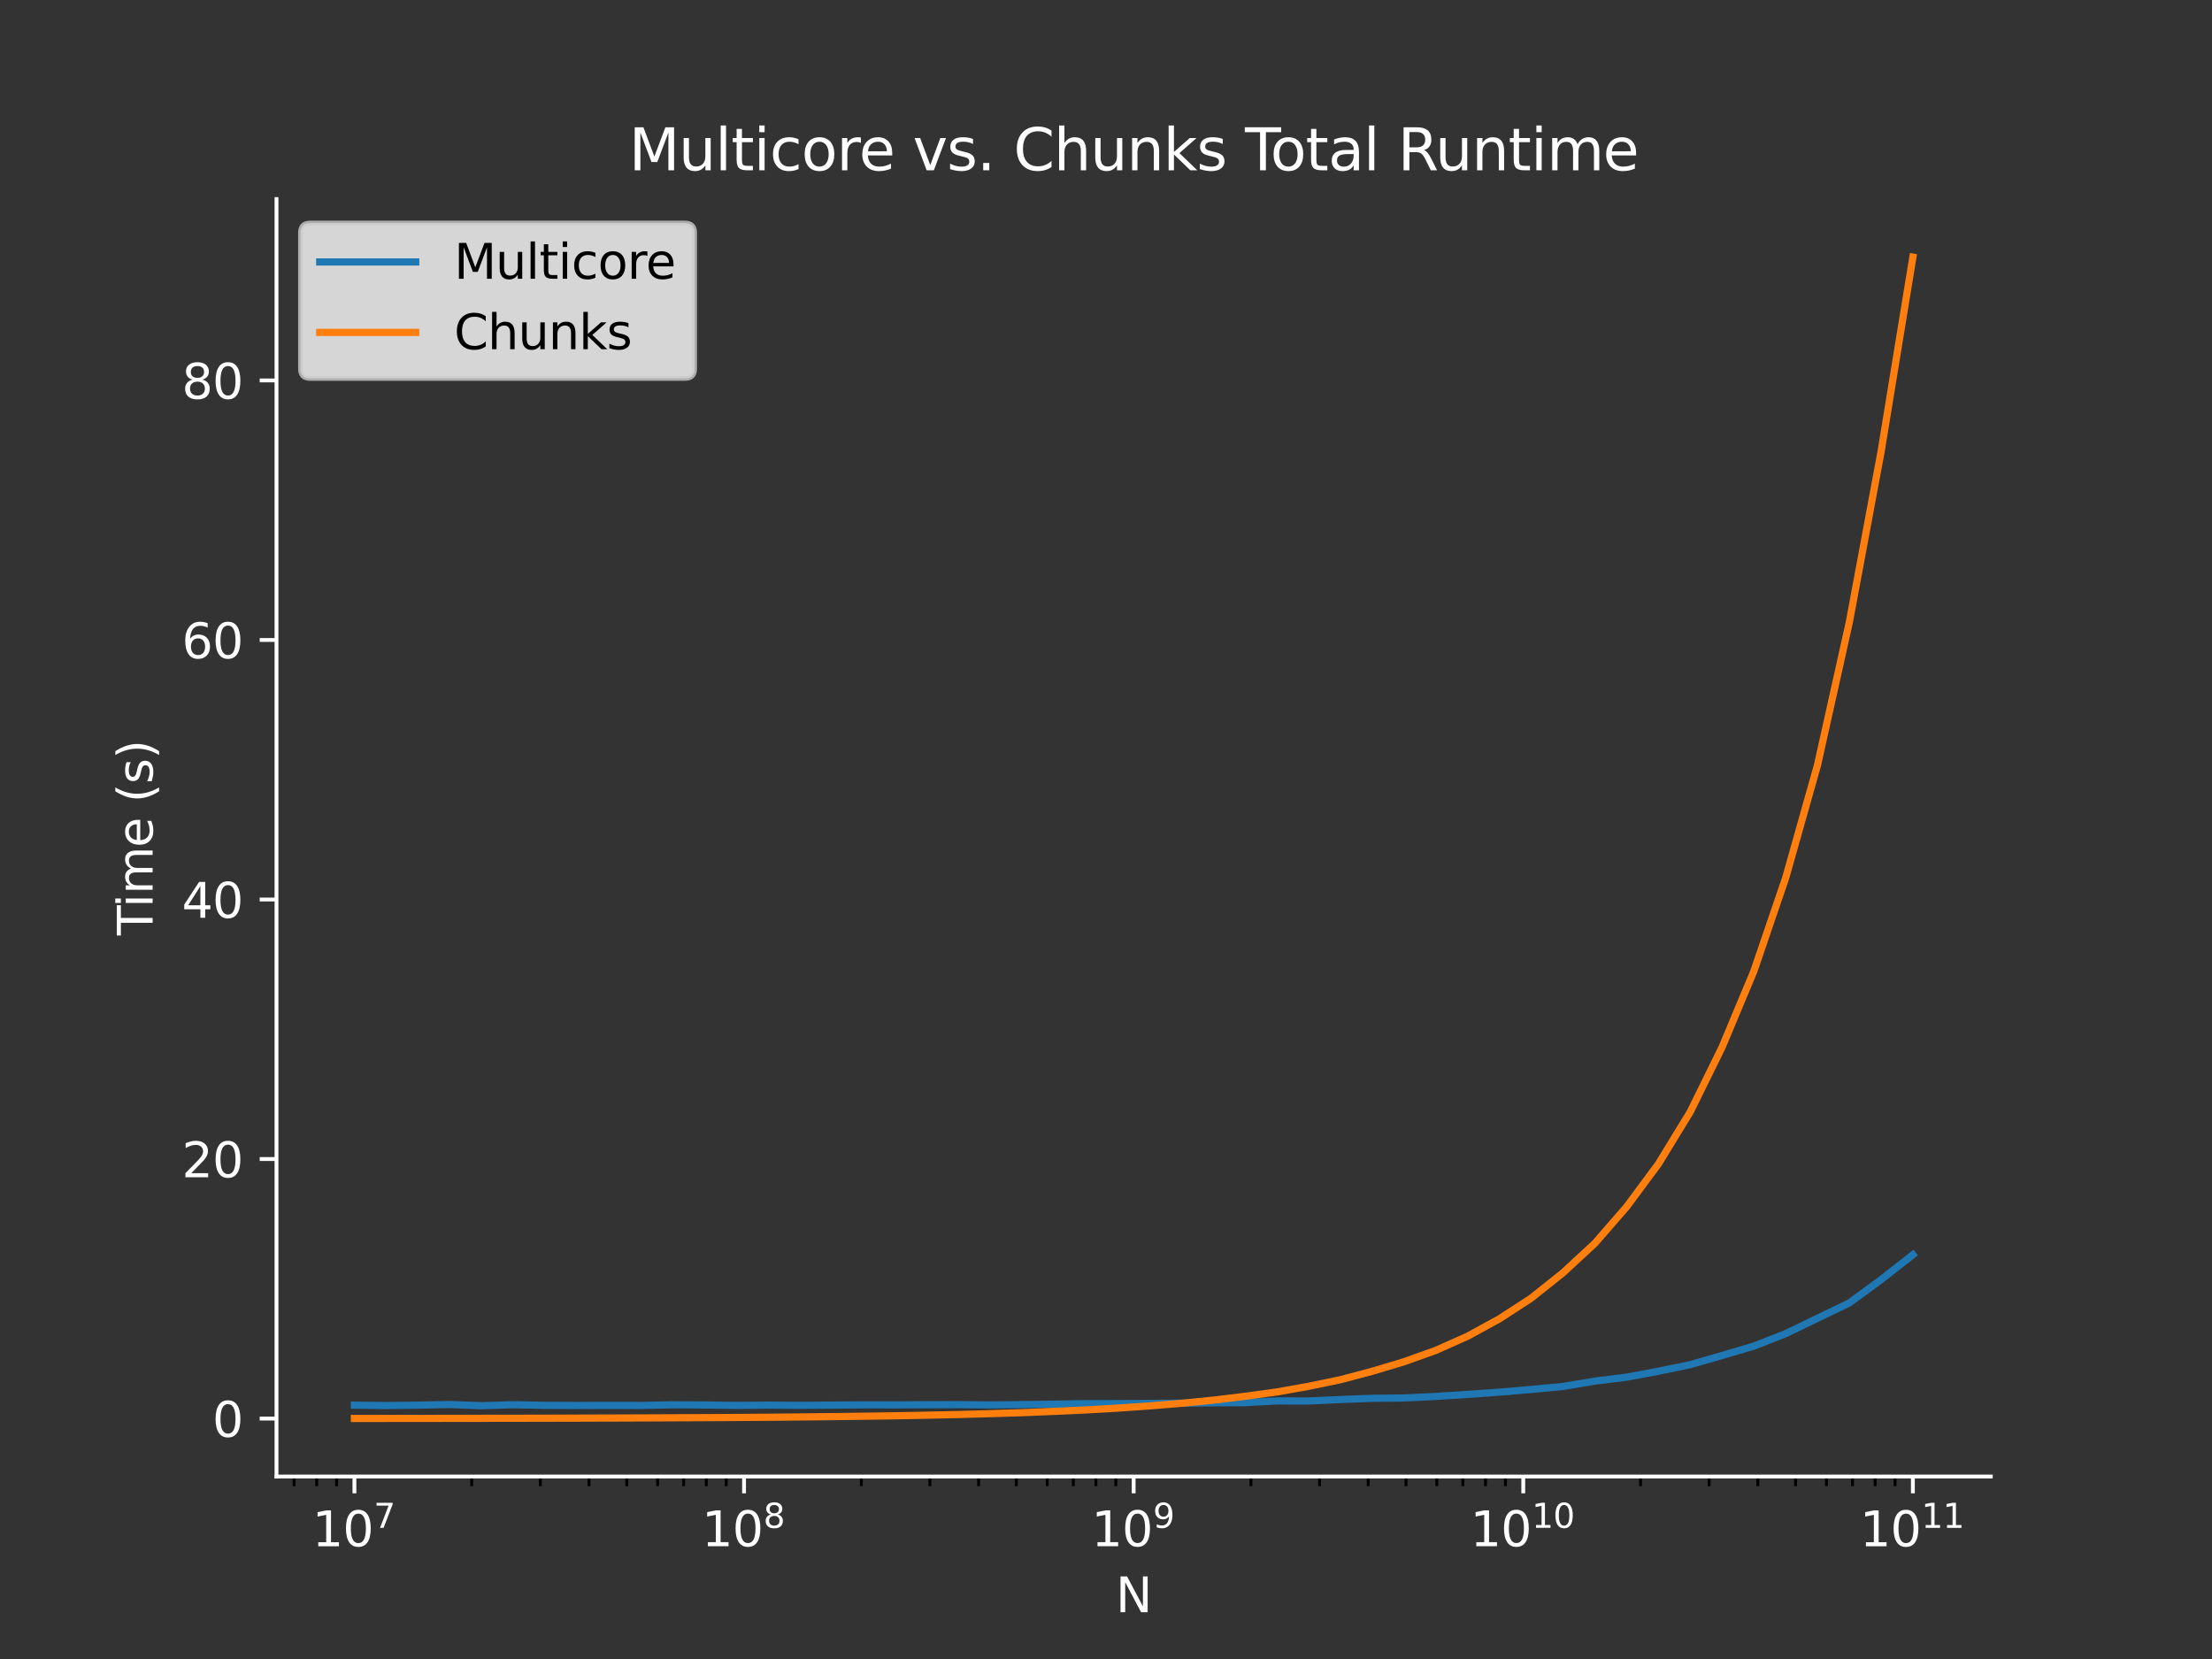 <svg xmlns="http://www.w3.org/2000/svg" xmlns:xlink="http://www.w3.org/1999/xlink" width="614.4" height="460.8" version="1.1" viewBox="0 0 460.8 345.6"><rect x="0" y="0" width="460.8" height="345.6" fill="#333333" stroke="none"/><defs><style type="text/css">*{stroke-linejoin:round;stroke-linecap:butt}</style></defs><g id="figure_1"><g id="patch_1"><path d="M 0 345.6 L 460.8 345.6 L 460.8 0 L 0 0 L 0 345.6 z" style="fill:none"/></g><g id="axes_1"><g id="patch_2"><path d="M 57.6 307.584 L 414.72 307.584 L 414.72 41.472 L 57.6 41.472 L 57.6 307.584 z" style="fill:none"/></g><g id="matplotlib.axis_1"><g id="xtick_1"><g id="line2d_1"><defs><path id="mfc2401dfe4" d="M 0 0 L 0 3.5" style="stroke:#fff;stroke-width:.8"/></defs><g><use x="73.833" y="307.584" xlink:href="#mfc2401dfe4" style="fill:#fff;stroke:#fff;stroke-width:.8"/></g></g><g id="text_1"><g style="fill:#fff" transform="translate(65.033 322.182)scale(0.1 -0.1)"><defs><path id="DejaVuSans-31" d="M 794 531 L 1825 531 L 1825 4091 L 703 3866 L 703 4441 L 1819 4666 L 2450 4666 L 2450 531 L 3481 531 L 3481 0 L 794 0 L 794 531 z" transform="scale(0.016)"/><path id="DejaVuSans-30" d="M 2034 4250 Q 1547 4250 1301 3770 Q 1056 3291 1056 2328 Q 1056 1369 1301 889 Q 1547 409 2034 409 Q 2525 409 2770 889 Q 3016 1369 3016 2328 Q 3016 3291 2770 3770 Q 2525 4250 2034 4250 z M 2034 4750 Q 2819 4750 3233 4129 Q 3647 3509 3647 2328 Q 3647 1150 3233 529 Q 2819 -91 2034 -91 Q 1250 -91 836 529 Q 422 1150 422 2328 Q 422 3509 836 4129 Q 1250 4750 2034 4750 z" transform="scale(0.016)"/><path id="DejaVuSans-37" d="M 525 4666 L 3525 4666 L 3525 4397 L 1831 0 L 1172 0 L 2766 4134 L 525 4134 L 525 4666 z" transform="scale(0.016)"/></defs><use transform="translate(0 0.684)" xlink:href="#DejaVuSans-31"/><use transform="translate(63.623 0.684)" xlink:href="#DejaVuSans-30"/><use transform="translate(128.203 38.966)scale(0.7)" xlink:href="#DejaVuSans-37"/></g></g></g><g id="xtick_2"><g id="line2d_2"><g><use x="154.996" y="307.584" xlink:href="#mfc2401dfe4" style="fill:#fff;stroke:#fff;stroke-width:.8"/></g></g><g id="text_2"><g style="fill:#fff" transform="translate(146.196 322.182)scale(0.1 -0.1)"><defs><path id="DejaVuSans-38" d="M 2034 2216 Q 1584 2216 1326 1975 Q 1069 1734 1069 1313 Q 1069 891 1326 650 Q 1584 409 2034 409 Q 2484 409 2743 651 Q 3003 894 3003 1313 Q 3003 1734 2745 1975 Q 2488 2216 2034 2216 z M 1403 2484 Q 997 2584 770 2862 Q 544 3141 544 3541 Q 544 4100 942 4425 Q 1341 4750 2034 4750 Q 2731 4750 3128 4425 Q 3525 4100 3525 3541 Q 3525 3141 3298 2862 Q 3072 2584 2669 2484 Q 3125 2378 3379 2068 Q 3634 1759 3634 1313 Q 3634 634 3220 271 Q 2806 -91 2034 -91 Q 1263 -91 848 271 Q 434 634 434 1313 Q 434 1759 690 2068 Q 947 2378 1403 2484 z M 1172 3481 Q 1172 3119 1398 2916 Q 1625 2713 2034 2713 Q 2441 2713 2670 2916 Q 2900 3119 2900 3481 Q 2900 3844 2670 4047 Q 2441 4250 2034 4250 Q 1625 4250 1398 4047 Q 1172 3844 1172 3481 z" transform="scale(0.016)"/></defs><use transform="translate(0 0.766)" xlink:href="#DejaVuSans-31"/><use transform="translate(63.623 0.766)" xlink:href="#DejaVuSans-30"/><use transform="translate(128.203 39.047)scale(0.7)" xlink:href="#DejaVuSans-38"/></g></g></g><g id="xtick_3"><g id="line2d_3"><g><use x="236.16" y="307.584" xlink:href="#mfc2401dfe4" style="fill:#fff;stroke:#fff;stroke-width:.8"/></g></g><g id="text_3"><g style="fill:#fff" transform="translate(227.36 322.182)scale(0.1 -0.1)"><defs><path id="DejaVuSans-39" d="M 703 97 L 703 672 Q 941 559 1184 500 Q 1428 441 1663 441 Q 2288 441 2617 861 Q 2947 1281 2994 2138 Q 2813 1869 2534 1725 Q 2256 1581 1919 1581 Q 1219 1581 811 2004 Q 403 2428 403 3163 Q 403 3881 828 4315 Q 1253 4750 1959 4750 Q 2769 4750 3195 4129 Q 3622 3509 3622 2328 Q 3622 1225 3098 567 Q 2575 -91 1691 -91 Q 1453 -91 1209 -44 Q 966 3 703 97 z M 1959 2075 Q 2384 2075 2632 2365 Q 2881 2656 2881 3163 Q 2881 3666 2632 3958 Q 2384 4250 1959 4250 Q 1534 4250 1286 3958 Q 1038 3666 1038 3163 Q 1038 2656 1286 2365 Q 1534 2075 1959 2075 z" transform="scale(0.016)"/></defs><use transform="translate(0 0.766)" xlink:href="#DejaVuSans-31"/><use transform="translate(63.623 0.766)" xlink:href="#DejaVuSans-30"/><use transform="translate(128.203 39.047)scale(0.7)" xlink:href="#DejaVuSans-39"/></g></g></g><g id="xtick_4"><g id="line2d_4"><g><use x="317.324" y="307.584" xlink:href="#mfc2401dfe4" style="fill:#fff;stroke:#fff;stroke-width:.8"/></g></g><g id="text_4"><g style="fill:#fff" transform="translate(306.274 322.182)scale(0.1 -0.1)"><use transform="translate(0 0.766)" xlink:href="#DejaVuSans-31"/><use transform="translate(63.623 0.766)" xlink:href="#DejaVuSans-30"/><use transform="translate(128.203 39.047)scale(0.7)" xlink:href="#DejaVuSans-31"/><use transform="translate(172.739 39.047)scale(0.7)" xlink:href="#DejaVuSans-30"/></g></g></g><g id="xtick_5"><g id="line2d_5"><g><use x="398.487" y="307.584" xlink:href="#mfc2401dfe4" style="fill:#fff;stroke:#fff;stroke-width:.8"/></g></g><g id="text_5"><g style="fill:#fff" transform="translate(387.437 322.182)scale(0.1 -0.1)"><use transform="translate(0 0.684)" xlink:href="#DejaVuSans-31"/><use transform="translate(63.623 0.684)" xlink:href="#DejaVuSans-30"/><use transform="translate(128.203 38.966)scale(0.7)" xlink:href="#DejaVuSans-31"/><use transform="translate(172.739 38.966)scale(0.7)" xlink:href="#DejaVuSans-31"/></g></g></g><g id="xtick_6"><g id="line2d_6"><defs><path id="me84d1c3739" d="M 0 0 L 0 2" style="stroke:#000;stroke-width:.6"/></defs><g><use x="61.26" y="307.584" xlink:href="#me84d1c3739" style="stroke:#000;stroke-width:.6"/></g></g></g><g id="xtick_7"><g id="line2d_7"><g><use x="65.967" y="307.584" xlink:href="#me84d1c3739" style="stroke:#000;stroke-width:.6"/></g></g></g><g id="xtick_8"><g id="line2d_8"><g><use x="70.119" y="307.584" xlink:href="#me84d1c3739" style="stroke:#000;stroke-width:.6"/></g></g></g><g id="xtick_9"><g id="line2d_9"><g><use x="98.265" y="307.584" xlink:href="#me84d1c3739" style="stroke:#000;stroke-width:.6"/></g></g></g><g id="xtick_10"><g id="line2d_10"><g><use x="112.558" y="307.584" xlink:href="#me84d1c3739" style="stroke:#000;stroke-width:.6"/></g></g></g><g id="xtick_11"><g id="line2d_11"><g><use x="122.698" y="307.584" xlink:href="#me84d1c3739" style="stroke:#000;stroke-width:.6"/></g></g></g><g id="xtick_12"><g id="line2d_12"><g><use x="130.564" y="307.584" xlink:href="#me84d1c3739" style="stroke:#000;stroke-width:.6"/></g></g></g><g id="xtick_13"><g id="line2d_13"><g><use x="136.99" y="307.584" xlink:href="#me84d1c3739" style="stroke:#000;stroke-width:.6"/></g></g></g><g id="xtick_14"><g id="line2d_14"><g><use x="142.424" y="307.584" xlink:href="#me84d1c3739" style="stroke:#000;stroke-width:.6"/></g></g></g><g id="xtick_15"><g id="line2d_15"><g><use x="147.131" y="307.584" xlink:href="#me84d1c3739" style="stroke:#000;stroke-width:.6"/></g></g></g><g id="xtick_16"><g id="line2d_16"><g><use x="151.283" y="307.584" xlink:href="#me84d1c3739" style="stroke:#000;stroke-width:.6"/></g></g></g><g id="xtick_17"><g id="line2d_17"><g><use x="179.429" y="307.584" xlink:href="#me84d1c3739" style="stroke:#000;stroke-width:.6"/></g></g></g><g id="xtick_18"><g id="line2d_18"><g><use x="193.721" y="307.584" xlink:href="#me84d1c3739" style="stroke:#000;stroke-width:.6"/></g></g></g><g id="xtick_19"><g id="line2d_19"><g><use x="203.862" y="307.584" xlink:href="#me84d1c3739" style="stroke:#000;stroke-width:.6"/></g></g></g><g id="xtick_20"><g id="line2d_20"><g><use x="211.727" y="307.584" xlink:href="#me84d1c3739" style="stroke:#000;stroke-width:.6"/></g></g></g><g id="xtick_21"><g id="line2d_21"><g><use x="218.154" y="307.584" xlink:href="#me84d1c3739" style="stroke:#000;stroke-width:.6"/></g></g></g><g id="xtick_22"><g id="line2d_22"><g><use x="223.588" y="307.584" xlink:href="#me84d1c3739" style="stroke:#000;stroke-width:.6"/></g></g></g><g id="xtick_23"><g id="line2d_23"><g><use x="228.294" y="307.584" xlink:href="#me84d1c3739" style="stroke:#000;stroke-width:.6"/></g></g></g><g id="xtick_24"><g id="line2d_24"><g><use x="232.446" y="307.584" xlink:href="#me84d1c3739" style="stroke:#000;stroke-width:.6"/></g></g></g><g id="xtick_25"><g id="line2d_25"><g><use x="260.593" y="307.584" xlink:href="#me84d1c3739" style="stroke:#000;stroke-width:.6"/></g></g></g><g id="xtick_26"><g id="line2d_26"><g><use x="274.885" y="307.584" xlink:href="#me84d1c3739" style="stroke:#000;stroke-width:.6"/></g></g></g><g id="xtick_27"><g id="line2d_27"><g><use x="285.025" y="307.584" xlink:href="#me84d1c3739" style="stroke:#000;stroke-width:.6"/></g></g></g><g id="xtick_28"><g id="line2d_28"><g><use x="292.891" y="307.584" xlink:href="#me84d1c3739" style="stroke:#000;stroke-width:.6"/></g></g></g><g id="xtick_29"><g id="line2d_29"><g><use x="299.318" y="307.584" xlink:href="#me84d1c3739" style="stroke:#000;stroke-width:.6"/></g></g></g><g id="xtick_30"><g id="line2d_30"><g><use x="304.751" y="307.584" xlink:href="#me84d1c3739" style="stroke:#000;stroke-width:.6"/></g></g></g><g id="xtick_31"><g id="line2d_31"><g><use x="309.458" y="307.584" xlink:href="#me84d1c3739" style="stroke:#000;stroke-width:.6"/></g></g></g><g id="xtick_32"><g id="line2d_32"><g><use x="313.61" y="307.584" xlink:href="#me84d1c3739" style="stroke:#000;stroke-width:.6"/></g></g></g><g id="xtick_33"><g id="line2d_33"><g><use x="341.756" y="307.584" xlink:href="#me84d1c3739" style="stroke:#000;stroke-width:.6"/></g></g></g><g id="xtick_34"><g id="line2d_34"><g><use x="356.049" y="307.584" xlink:href="#me84d1c3739" style="stroke:#000;stroke-width:.6"/></g></g></g><g id="xtick_35"><g id="line2d_35"><g><use x="366.189" y="307.584" xlink:href="#me84d1c3739" style="stroke:#000;stroke-width:.6"/></g></g></g><g id="xtick_36"><g id="line2d_36"><g><use x="374.055" y="307.584" xlink:href="#me84d1c3739" style="stroke:#000;stroke-width:.6"/></g></g></g><g id="xtick_37"><g id="line2d_37"><g><use x="380.481" y="307.584" xlink:href="#me84d1c3739" style="stroke:#000;stroke-width:.6"/></g></g></g><g id="xtick_38"><g id="line2d_38"><g><use x="385.915" y="307.584" xlink:href="#me84d1c3739" style="stroke:#000;stroke-width:.6"/></g></g></g><g id="xtick_39"><g id="line2d_39"><g><use x="390.622" y="307.584" xlink:href="#me84d1c3739" style="stroke:#000;stroke-width:.6"/></g></g></g><g id="xtick_40"><g id="line2d_40"><g><use x="394.773" y="307.584" xlink:href="#me84d1c3739" style="stroke:#000;stroke-width:.6"/></g></g></g><g id="text_6"><g style="fill:#fff" transform="translate(232.419 335.861)scale(0.1 -0.1)"><defs><path id="DejaVuSans-4e" d="M 628 4666 L 1478 4666 L 3547 763 L 3547 4666 L 4159 4666 L 4159 0 L 3309 0 L 1241 3903 L 1241 0 L 628 0 L 628 4666 z" transform="scale(0.016)"/></defs><use xlink:href="#DejaVuSans-4e"/></g></g></g><g id="matplotlib.axis_2"><g id="ytick_1"><g id="line2d_41"><defs><path id="m11646f1149" d="M 0 0 L -3.5 0" style="stroke:#fff;stroke-width:.8"/></defs><g><use x="57.6" y="295.513" xlink:href="#m11646f1149" style="fill:#fff;stroke:#fff;stroke-width:.8"/></g></g><g id="text_7"><g style="fill:#fff" transform="translate(44.237 299.312)scale(0.1 -0.1)"><use xlink:href="#DejaVuSans-30"/></g></g></g><g id="ytick_2"><g id="line2d_42"><g><use x="57.6" y="241.448" xlink:href="#m11646f1149" style="fill:#fff;stroke:#fff;stroke-width:.8"/></g></g><g id="text_8"><g style="fill:#fff" transform="translate(37.875 245.247)scale(0.1 -0.1)"><defs><path id="DejaVuSans-32" d="M 1228 531 L 3431 531 L 3431 0 L 469 0 L 469 531 Q 828 903 1448 1529 Q 2069 2156 2228 2338 Q 2531 2678 2651 2914 Q 2772 3150 2772 3378 Q 2772 3750 2511 3984 Q 2250 4219 1831 4219 Q 1534 4219 1204 4116 Q 875 4013 500 3803 L 500 4441 Q 881 4594 1212 4672 Q 1544 4750 1819 4750 Q 2544 4750 2975 4387 Q 3406 4025 3406 3419 Q 3406 3131 3298 2873 Q 3191 2616 2906 2266 Q 2828 2175 2409 1742 Q 1991 1309 1228 531 z" transform="scale(0.016)"/></defs><use xlink:href="#DejaVuSans-32"/><use x="63.623" xlink:href="#DejaVuSans-30"/></g></g></g><g id="ytick_3"><g id="line2d_43"><g><use x="57.6" y="187.384" xlink:href="#m11646f1149" style="fill:#fff;stroke:#fff;stroke-width:.8"/></g></g><g id="text_9"><g style="fill:#fff" transform="translate(37.875 191.183)scale(0.1 -0.1)"><defs><path id="DejaVuSans-34" d="M 2419 4116 L 825 1625 L 2419 1625 L 2419 4116 z M 2253 4666 L 3047 4666 L 3047 1625 L 3713 1625 L 3713 1100 L 3047 1100 L 3047 0 L 2419 0 L 2419 1100 L 313 1100 L 313 1709 L 2253 4666 z" transform="scale(0.016)"/></defs><use xlink:href="#DejaVuSans-34"/><use x="63.623" xlink:href="#DejaVuSans-30"/></g></g></g><g id="ytick_4"><g id="line2d_44"><g><use x="57.6" y="133.319" xlink:href="#m11646f1149" style="fill:#fff;stroke:#fff;stroke-width:.8"/></g></g><g id="text_10"><g style="fill:#fff" transform="translate(37.875 137.118)scale(0.1 -0.1)"><defs><path id="DejaVuSans-36" d="M 2113 2584 Q 1688 2584 1439 2293 Q 1191 2003 1191 1497 Q 1191 994 1439 701 Q 1688 409 2113 409 Q 2538 409 2786 701 Q 3034 994 3034 1497 Q 3034 2003 2786 2293 Q 2538 2584 2113 2584 z M 3366 4563 L 3366 3988 Q 3128 4100 2886 4159 Q 2644 4219 2406 4219 Q 1781 4219 1451 3797 Q 1122 3375 1075 2522 Q 1259 2794 1537 2939 Q 1816 3084 2150 3084 Q 2853 3084 3261 2657 Q 3669 2231 3669 1497 Q 3669 778 3244 343 Q 2819 -91 2113 -91 Q 1303 -91 875 529 Q 447 1150 447 2328 Q 447 3434 972 4092 Q 1497 4750 2381 4750 Q 2619 4750 2861 4703 Q 3103 4656 3366 4563 z" transform="scale(0.016)"/></defs><use xlink:href="#DejaVuSans-36"/><use x="63.623" xlink:href="#DejaVuSans-30"/></g></g></g><g id="ytick_5"><g id="line2d_45"><g><use x="57.6" y="79.255" xlink:href="#m11646f1149" style="fill:#fff;stroke:#fff;stroke-width:.8"/></g></g><g id="text_11"><g style="fill:#fff" transform="translate(37.875 83.054)scale(0.1 -0.1)"><use xlink:href="#DejaVuSans-38"/><use x="63.623" xlink:href="#DejaVuSans-30"/></g></g></g><g id="text_12"><g style="fill:#fff" transform="translate(31.795 194.857)rotate(-90)scale(0.1 -0.1)"><defs><path id="DejaVuSans-54" d="M -19 4666 L 3928 4666 L 3928 4134 L 2272 4134 L 2272 0 L 1638 0 L 1638 4134 L -19 4134 L -19 4666 z" transform="scale(0.016)"/><path id="DejaVuSans-69" d="M 603 3500 L 1178 3500 L 1178 0 L 603 0 L 603 3500 z M 603 4863 L 1178 4863 L 1178 4134 L 603 4134 L 603 4863 z" transform="scale(0.016)"/><path id="DejaVuSans-6d" d="M 3328 2828 Q 3544 3216 3844 3400 Q 4144 3584 4550 3584 Q 5097 3584 5394 3201 Q 5691 2819 5691 2113 L 5691 0 L 5113 0 L 5113 2094 Q 5113 2597 4934 2840 Q 4756 3084 4391 3084 Q 3944 3084 3684 2787 Q 3425 2491 3425 1978 L 3425 0 L 2847 0 L 2847 2094 Q 2847 2600 2669 2842 Q 2491 3084 2119 3084 Q 1678 3084 1418 2786 Q 1159 2488 1159 1978 L 1159 0 L 581 0 L 581 3500 L 1159 3500 L 1159 2956 Q 1356 3278 1631 3431 Q 1906 3584 2284 3584 Q 2666 3584 2933 3390 Q 3200 3197 3328 2828 z" transform="scale(0.016)"/><path id="DejaVuSans-65" d="M 3597 1894 L 3597 1613 L 953 1613 Q 991 1019 1311 708 Q 1631 397 2203 397 Q 2534 397 2845 478 Q 3156 559 3463 722 L 3463 178 Q 3153 47 2828 -22 Q 2503 -91 2169 -91 Q 1331 -91 842 396 Q 353 884 353 1716 Q 353 2575 817 3079 Q 1281 3584 2069 3584 Q 2775 3584 3186 3129 Q 3597 2675 3597 1894 z M 3022 2063 Q 3016 2534 2758 2815 Q 2500 3097 2075 3097 Q 1594 3097 1305 2825 Q 1016 2553 972 2059 L 3022 2063 z" transform="scale(0.016)"/><path id="DejaVuSans-20" transform="scale(0.016)"/><path id="DejaVuSans-28" d="M 1984 4856 Q 1566 4138 1362 3434 Q 1159 2731 1159 2009 Q 1159 1288 1364 580 Q 1569 -128 1984 -844 L 1484 -844 Q 1016 -109 783 600 Q 550 1309 550 2009 Q 550 2706 781 3412 Q 1013 4119 1484 4856 L 1984 4856 z" transform="scale(0.016)"/><path id="DejaVuSans-73" d="M 2834 3397 L 2834 2853 Q 2591 2978 2328 3040 Q 2066 3103 1784 3103 Q 1356 3103 1142 2972 Q 928 2841 928 2578 Q 928 2378 1081 2264 Q 1234 2150 1697 2047 L 1894 2003 Q 2506 1872 2764 1633 Q 3022 1394 3022 966 Q 3022 478 2636 193 Q 2250 -91 1575 -91 Q 1294 -91 989 -36 Q 684 19 347 128 L 347 722 Q 666 556 975 473 Q 1284 391 1588 391 Q 1994 391 2212 530 Q 2431 669 2431 922 Q 2431 1156 2273 1281 Q 2116 1406 1581 1522 L 1381 1569 Q 847 1681 609 1914 Q 372 2147 372 2553 Q 372 3047 722 3315 Q 1072 3584 1716 3584 Q 2034 3584 2315 3537 Q 2597 3491 2834 3397 z" transform="scale(0.016)"/><path id="DejaVuSans-29" d="M 513 4856 L 1013 4856 Q 1481 4119 1714 3412 Q 1947 2706 1947 2009 Q 1947 1309 1714 600 Q 1481 -109 1013 -844 L 513 -844 Q 928 -128 1133 580 Q 1338 1288 1338 2009 Q 1338 2731 1133 3434 Q 928 4138 513 4856 z" transform="scale(0.016)"/></defs><use xlink:href="#DejaVuSans-54"/><use x="57.959" xlink:href="#DejaVuSans-69"/><use x="85.742" xlink:href="#DejaVuSans-6d"/><use x="183.154" xlink:href="#DejaVuSans-65"/><use x="244.678" xlink:href="#DejaVuSans-20"/><use x="276.465" xlink:href="#DejaVuSans-28"/><use x="315.479" xlink:href="#DejaVuSans-73"/><use x="367.578" xlink:href="#DejaVuSans-29"/></g></g></g><g id="line2d_46"><path d="M 73.833 292.715 L 80.458 292.802 L 87.084 292.713 L 93.71 292.589 L 100.335 292.83 L 106.961 292.627 L 113.586 292.757 L 120.212 292.783 L 126.838 292.768 L 133.463 292.782 L 140.089 292.647 L 146.714 292.683 L 153.34 292.77 L 159.966 292.71 L 166.591 292.753 L 173.217 292.709 L 179.842 292.666 L 186.468 292.67 L 193.094 292.628 L 199.719 292.615 L 206.345 292.684 L 212.97 292.603 L 219.596 292.518 L 226.222 292.407 L 232.847 292.397 L 239.473 292.35 L 246.098 292.301 L 252.724 292.229 L 259.35 292.192 L 265.975 291.844 L 272.601 291.849 L 279.226 291.545 L 285.852 291.294 L 292.478 291.225 L 299.103 290.902 L 305.729 290.48 L 312.354 290.014 L 318.98 289.445 L 325.606 288.825 L 332.231 287.712 L 338.857 286.889 L 345.482 285.653 L 352.108 284.281 L 358.734 282.374 L 365.359 280.418 L 371.985 277.826 L 378.61 274.618 L 385.236 271.428 L 391.862 266.574 L 398.487 261.391" clip-path="url(#p37bd5804ec)" style="fill:none;stroke:#1f77b4;stroke-width:1.5;stroke-linecap:square"/></g><g id="line2d_47"><path d="M 73.833 295.488 L 80.458 295.483 L 87.084 295.477 L 93.71 295.468 L 100.335 295.46 L 106.961 295.451 L 113.586 295.438 L 120.212 295.423 L 126.838 295.403 L 133.463 295.38 L 140.089 295.352 L 146.714 295.322 L 153.34 295.284 L 159.966 295.236 L 166.591 295.178 L 173.217 295.111 L 179.842 295.029 L 186.468 294.934 L 193.094 294.81 L 199.719 294.67 L 206.345 294.483 L 212.97 294.287 L 219.596 294.012 L 226.222 293.713 L 232.847 293.338 L 239.473 292.875 L 246.098 292.333 L 252.724 291.68 L 259.35 290.877 L 265.975 289.974 L 272.601 288.793 L 279.226 287.424 L 285.852 285.667 L 292.478 283.678 L 299.103 281.312 L 305.729 278.361 L 312.354 274.735 L 318.98 270.428 L 325.606 265.14 L 332.231 259.013 L 338.857 251.396 L 345.482 242.461 L 352.108 231.624 L 358.734 218.164 L 365.359 202.312 L 371.985 182.892 L 378.61 159.417 L 385.236 129.672 L 391.862 94.093 L 398.487 53.568" clip-path="url(#p37bd5804ec)" style="fill:none;stroke:#ff7f0e;stroke-width:1.5;stroke-linecap:square"/></g><g id="patch_3"><path d="M 57.6 307.584 L 57.6 41.472" style="fill:none;stroke:#fff;stroke-width:.8;stroke-linejoin:miter;stroke-linecap:square"/></g><g id="patch_4"><path d="M 414.72 307.584 L 414.72 41.472" style="fill:none"/></g><g id="patch_5"><path d="M 57.6 307.584 L 414.72 307.584" style="fill:none;stroke:#fff;stroke-width:.8;stroke-linejoin:miter;stroke-linecap:square"/></g><g id="patch_6"><path d="M 57.6 41.472 L 414.72 41.472" style="fill:none"/></g><g id="text_13"><g style="fill:#fff" transform="translate(131.021 35.472)scale(0.12 -0.12)"><defs><path id="DejaVuSans-4d" d="M 628 4666 L 1569 4666 L 2759 1491 L 3956 4666 L 4897 4666 L 4897 0 L 4281 0 L 4281 4097 L 3078 897 L 2444 897 L 1241 4097 L 1241 0 L 628 0 L 628 4666 z" transform="scale(0.016)"/><path id="DejaVuSans-75" d="M 544 1381 L 544 3500 L 1119 3500 L 1119 1403 Q 1119 906 1312 657 Q 1506 409 1894 409 Q 2359 409 2629 706 Q 2900 1003 2900 1516 L 2900 3500 L 3475 3500 L 3475 0 L 2900 0 L 2900 538 Q 2691 219 2414 64 Q 2138 -91 1772 -91 Q 1169 -91 856 284 Q 544 659 544 1381 z M 1991 3584 L 1991 3584 z" transform="scale(0.016)"/><path id="DejaVuSans-6c" d="M 603 4863 L 1178 4863 L 1178 0 L 603 0 L 603 4863 z" transform="scale(0.016)"/><path id="DejaVuSans-74" d="M 1172 4494 L 1172 3500 L 2356 3500 L 2356 3053 L 1172 3053 L 1172 1153 Q 1172 725 1289 603 Q 1406 481 1766 481 L 2356 481 L 2356 0 L 1766 0 Q 1100 0 847 248 Q 594 497 594 1153 L 594 3053 L 172 3053 L 172 3500 L 594 3500 L 594 4494 L 1172 4494 z" transform="scale(0.016)"/><path id="DejaVuSans-63" d="M 3122 3366 L 3122 2828 Q 2878 2963 2633 3030 Q 2388 3097 2138 3097 Q 1578 3097 1268 2742 Q 959 2388 959 1747 Q 959 1106 1268 751 Q 1578 397 2138 397 Q 2388 397 2633 464 Q 2878 531 3122 666 L 3122 134 Q 2881 22 2623 -34 Q 2366 -91 2075 -91 Q 1284 -91 818 406 Q 353 903 353 1747 Q 353 2603 823 3093 Q 1294 3584 2113 3584 Q 2378 3584 2631 3529 Q 2884 3475 3122 3366 z" transform="scale(0.016)"/><path id="DejaVuSans-6f" d="M 1959 3097 Q 1497 3097 1228 2736 Q 959 2375 959 1747 Q 959 1119 1226 758 Q 1494 397 1959 397 Q 2419 397 2687 759 Q 2956 1122 2956 1747 Q 2956 2369 2687 2733 Q 2419 3097 1959 3097 z M 1959 3584 Q 2709 3584 3137 3096 Q 3566 2609 3566 1747 Q 3566 888 3137 398 Q 2709 -91 1959 -91 Q 1206 -91 779 398 Q 353 888 353 1747 Q 353 2609 779 3096 Q 1206 3584 1959 3584 z" transform="scale(0.016)"/><path id="DejaVuSans-72" d="M 2631 2963 Q 2534 3019 2420 3045 Q 2306 3072 2169 3072 Q 1681 3072 1420 2755 Q 1159 2438 1159 1844 L 1159 0 L 581 0 L 581 3500 L 1159 3500 L 1159 2956 Q 1341 3275 1631 3429 Q 1922 3584 2338 3584 Q 2397 3584 2469 3576 Q 2541 3569 2628 3553 L 2631 2963 z" transform="scale(0.016)"/><path id="DejaVuSans-76" d="M 191 3500 L 800 3500 L 1894 563 L 2988 3500 L 3597 3500 L 2284 0 L 1503 0 L 191 3500 z" transform="scale(0.016)"/><path id="DejaVuSans-2e" d="M 684 794 L 1344 794 L 1344 0 L 684 0 L 684 794 z" transform="scale(0.016)"/><path id="DejaVuSans-43" d="M 4122 4306 L 4122 3641 Q 3803 3938 3442 4084 Q 3081 4231 2675 4231 Q 1875 4231 1450 3742 Q 1025 3253 1025 2328 Q 1025 1406 1450 917 Q 1875 428 2675 428 Q 3081 428 3442 575 Q 3803 722 4122 1019 L 4122 359 Q 3791 134 3420 21 Q 3050 -91 2638 -91 Q 1578 -91 968 557 Q 359 1206 359 2328 Q 359 3453 968 4101 Q 1578 4750 2638 4750 Q 3056 4750 3426 4639 Q 3797 4528 4122 4306 z" transform="scale(0.016)"/><path id="DejaVuSans-68" d="M 3513 2113 L 3513 0 L 2938 0 L 2938 2094 Q 2938 2591 2744 2837 Q 2550 3084 2163 3084 Q 1697 3084 1428 2787 Q 1159 2491 1159 1978 L 1159 0 L 581 0 L 581 4863 L 1159 4863 L 1159 2956 Q 1366 3272 1645 3428 Q 1925 3584 2291 3584 Q 2894 3584 3203 3211 Q 3513 2838 3513 2113 z" transform="scale(0.016)"/><path id="DejaVuSans-6e" d="M 3513 2113 L 3513 0 L 2938 0 L 2938 2094 Q 2938 2591 2744 2837 Q 2550 3084 2163 3084 Q 1697 3084 1428 2787 Q 1159 2491 1159 1978 L 1159 0 L 581 0 L 581 3500 L 1159 3500 L 1159 2956 Q 1366 3272 1645 3428 Q 1925 3584 2291 3584 Q 2894 3584 3203 3211 Q 3513 2838 3513 2113 z" transform="scale(0.016)"/><path id="DejaVuSans-6b" d="M 581 4863 L 1159 4863 L 1159 1991 L 2875 3500 L 3609 3500 L 1753 1863 L 3688 0 L 2938 0 L 1159 1709 L 1159 0 L 581 0 L 581 4863 z" transform="scale(0.016)"/><path id="DejaVuSans-61" d="M 2194 1759 Q 1497 1759 1228 1600 Q 959 1441 959 1056 Q 959 750 1161 570 Q 1363 391 1709 391 Q 2188 391 2477 730 Q 2766 1069 2766 1631 L 2766 1759 L 2194 1759 z M 3341 1997 L 3341 0 L 2766 0 L 2766 531 Q 2569 213 2275 61 Q 1981 -91 1556 -91 Q 1019 -91 701 211 Q 384 513 384 1019 Q 384 1609 779 1909 Q 1175 2209 1959 2209 L 2766 2209 L 2766 2266 Q 2766 2663 2505 2880 Q 2244 3097 1772 3097 Q 1472 3097 1187 3025 Q 903 2953 641 2809 L 641 3341 Q 956 3463 1253 3523 Q 1550 3584 1831 3584 Q 2591 3584 2966 3190 Q 3341 2797 3341 1997 z" transform="scale(0.016)"/><path id="DejaVuSans-52" d="M 2841 2188 Q 3044 2119 3236 1894 Q 3428 1669 3622 1275 L 4263 0 L 3584 0 L 2988 1197 Q 2756 1666 2539 1819 Q 2322 1972 1947 1972 L 1259 1972 L 1259 0 L 628 0 L 628 4666 L 2053 4666 Q 2853 4666 3247 4331 Q 3641 3997 3641 3322 Q 3641 2881 3436 2590 Q 3231 2300 2841 2188 z M 1259 4147 L 1259 2491 L 2053 2491 Q 2509 2491 2742 2702 Q 2975 2913 2975 3322 Q 2975 3731 2742 3939 Q 2509 4147 2053 4147 L 1259 4147 z" transform="scale(0.016)"/></defs><use xlink:href="#DejaVuSans-4d"/><use x="86.279" xlink:href="#DejaVuSans-75"/><use x="149.658" xlink:href="#DejaVuSans-6c"/><use x="177.441" xlink:href="#DejaVuSans-74"/><use x="216.65" xlink:href="#DejaVuSans-69"/><use x="244.434" xlink:href="#DejaVuSans-63"/><use x="299.414" xlink:href="#DejaVuSans-6f"/><use x="360.596" xlink:href="#DejaVuSans-72"/><use x="399.459" xlink:href="#DejaVuSans-65"/><use x="460.982" xlink:href="#DejaVuSans-20"/><use x="492.77" xlink:href="#DejaVuSans-76"/><use x="551.949" xlink:href="#DejaVuSans-73"/><use x="604.049" xlink:href="#DejaVuSans-2e"/><use x="635.836" xlink:href="#DejaVuSans-20"/><use x="667.623" xlink:href="#DejaVuSans-43"/><use x="737.447" xlink:href="#DejaVuSans-68"/><use x="800.826" xlink:href="#DejaVuSans-75"/><use x="864.205" xlink:href="#DejaVuSans-6e"/><use x="927.584" xlink:href="#DejaVuSans-6b"/><use x="985.494" xlink:href="#DejaVuSans-73"/><use x="1037.594" xlink:href="#DejaVuSans-20"/><use x="1069.381" xlink:href="#DejaVuSans-54"/><use x="1113.465" xlink:href="#DejaVuSans-6f"/><use x="1174.646" xlink:href="#DejaVuSans-74"/><use x="1213.855" xlink:href="#DejaVuSans-61"/><use x="1275.135" xlink:href="#DejaVuSans-6c"/><use x="1302.918" xlink:href="#DejaVuSans-20"/><use x="1334.705" xlink:href="#DejaVuSans-52"/><use x="1399.688" xlink:href="#DejaVuSans-75"/><use x="1463.066" xlink:href="#DejaVuSans-6e"/><use x="1526.445" xlink:href="#DejaVuSans-74"/><use x="1565.654" xlink:href="#DejaVuSans-69"/><use x="1593.438" xlink:href="#DejaVuSans-6d"/><use x="1690.85" xlink:href="#DejaVuSans-65"/></g></g><g id="legend_1"><g id="patch_7"><path d="M 64.6 78.828 L 142.698 78.828 Q 144.698 78.828 144.698 76.828 L 144.698 48.472 Q 144.698 46.472 142.698 46.472 L 64.6 46.472 Q 62.6 46.472 62.6 48.472 L 62.6 76.828 Q 62.6 78.828 64.6 78.828 z" style="fill:#fff;opacity:.8;stroke:#ccc;stroke-linejoin:miter"/></g><g id="line2d_48"><path d="M 66.6 54.57 L 76.6 54.57 L 86.6 54.57" style="fill:none;stroke:#1f77b4;stroke-width:1.5;stroke-linecap:square"/></g><g id="text_14"><g transform="translate(94.6 58.07)scale(0.1 -0.1)"><use xlink:href="#DejaVuSans-4d"/><use x="86.279" xlink:href="#DejaVuSans-75"/><use x="149.658" xlink:href="#DejaVuSans-6c"/><use x="177.441" xlink:href="#DejaVuSans-74"/><use x="216.65" xlink:href="#DejaVuSans-69"/><use x="244.434" xlink:href="#DejaVuSans-63"/><use x="299.414" xlink:href="#DejaVuSans-6f"/><use x="360.596" xlink:href="#DejaVuSans-72"/><use x="399.459" xlink:href="#DejaVuSans-65"/></g></g><g id="line2d_49"><path d="M 66.6 69.249 L 76.6 69.249 L 86.6 69.249" style="fill:none;stroke:#ff7f0e;stroke-width:1.5;stroke-linecap:square"/></g><g id="text_15"><g transform="translate(94.6 72.749)scale(0.1 -0.1)"><use xlink:href="#DejaVuSans-43"/><use x="69.824" xlink:href="#DejaVuSans-68"/><use x="133.203" xlink:href="#DejaVuSans-75"/><use x="196.582" xlink:href="#DejaVuSans-6e"/><use x="259.961" xlink:href="#DejaVuSans-6b"/><use x="317.871" xlink:href="#DejaVuSans-73"/></g></g></g></g></g><defs><clipPath id="p37bd5804ec"><rect width="357.12" height="266.112" x="57.6" y="41.472"/></clipPath></defs></svg>
